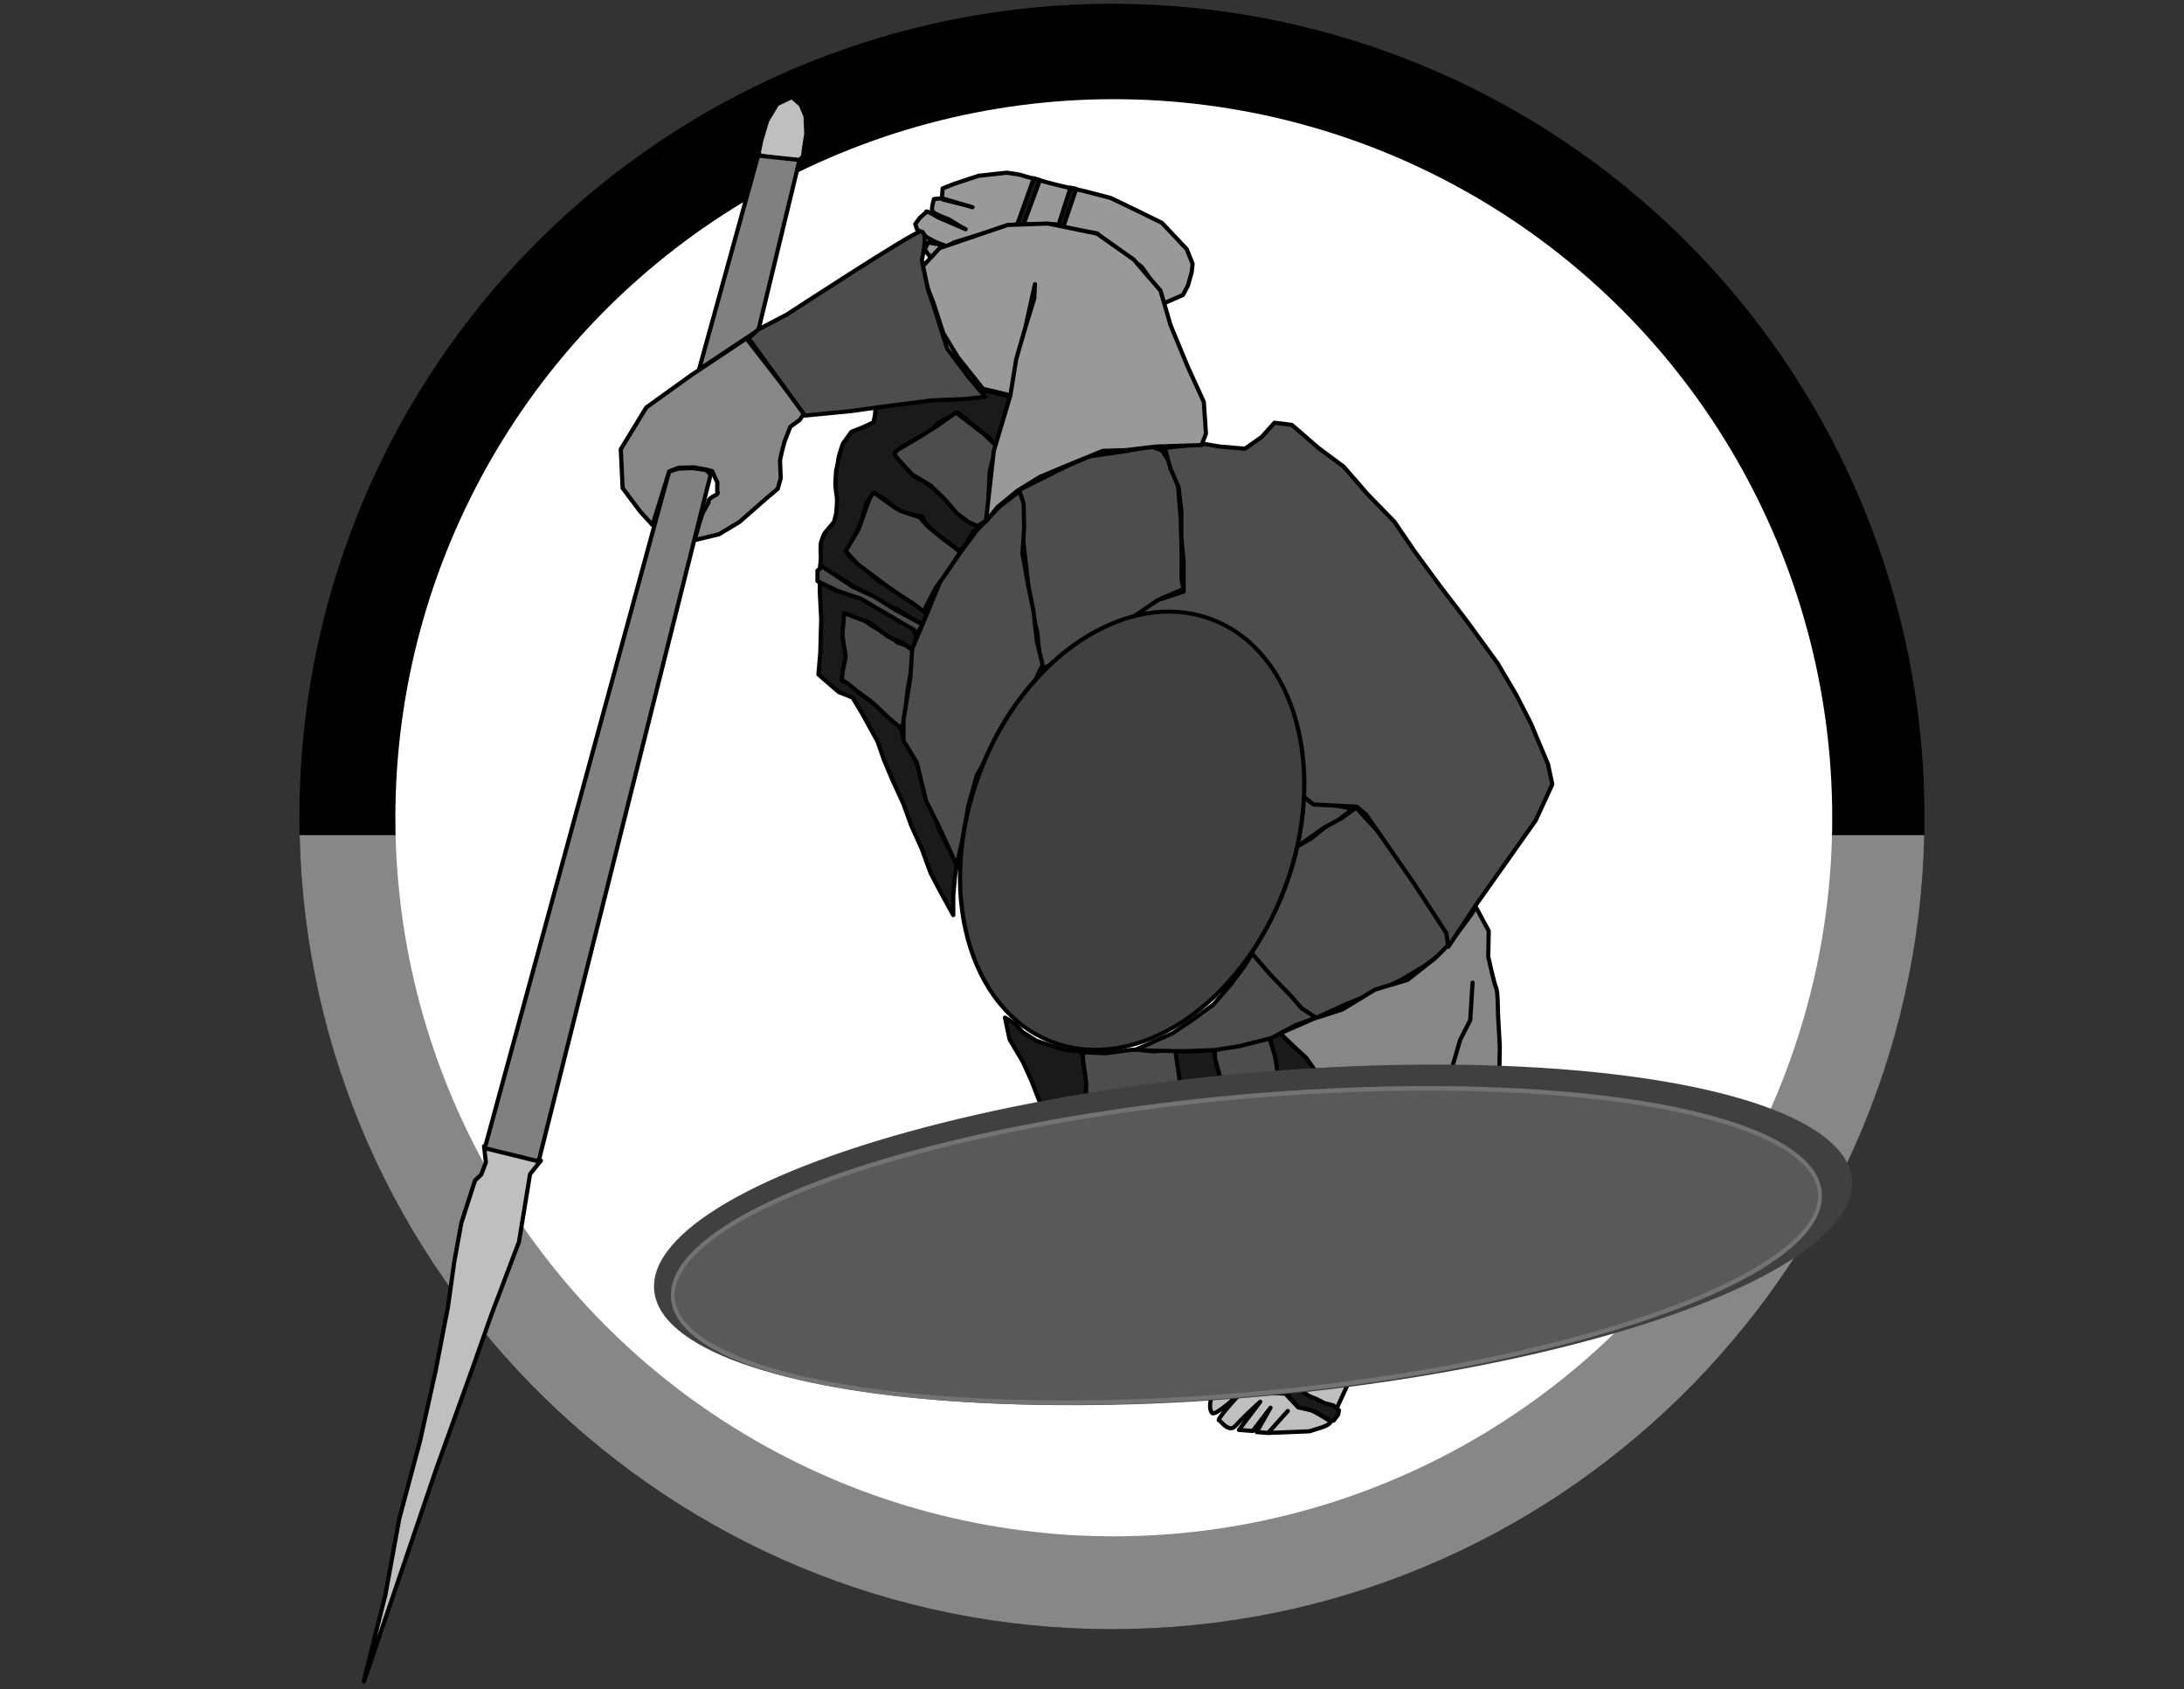 <?xml version="1.0" encoding="UTF-8" standalone="no"?>
<!DOCTYPE svg PUBLIC "-//W3C//DTD SVG 1.1//EN" "http://www.w3.org/Graphics/SVG/1.1/DTD/svg11.dtd">
<svg width="100%" height="100%" viewBox="0 0 525 406" version="1.1" xmlns="http://www.w3.org/2000/svg" xmlns:xlink="http://www.w3.org/1999/xlink" xml:space="preserve" xmlns:serif="http://www.serif.com/" style="fill-rule:evenodd;clip-rule:evenodd;stroke-linecap:round;stroke-linejoin:round;stroke-miterlimit:1.5;">
    <rect x="0" y="0" width="525" height="406" fill="#333333" stroke="none"/>
    <g id="Layer1" transform="matrix(1,0,0,1,-1158.55,-767.02)">
        <g transform="matrix(1.131,0,0,1.131,-187.291,-126.527)">
            <circle cx="1426.29" cy="963.555" r="172.699"/>
        </g>
        <g transform="matrix(1.131,0,0,1.131,-187.291,-126.527)">
            <path d="M1598.95,967.526C1596.84,1061.01 1520.28,1136.25 1426.29,1136.25C1332.31,1136.25 1255.75,1061.01 1253.64,967.526L1598.95,967.526Z" style="fill:rgb(135,135,135);"/>
        </g>
        <circle cx="1426.29" cy="963.555" r="172.699" style="fill:white;"/>
        <g transform="matrix(1,0,0,1,1158.55,767.02)">
            <path d="M324.428,331.743L321.409,338.314L318.833,337.693L314.837,336.005L311.995,334.052L316.169,332.808L319.189,332.542L324.428,331.743Z" style="fill:rgb(191,191,191);stroke:black;stroke-width:1px;"/>
        </g>
        <g transform="matrix(1,0,0,1,1158.55,767.02)">
            <path d="M319.633,341.511C318.745,340.89 315.547,339.025 315.547,339.025L311.906,337.959L309.953,336.005L308.976,334.94L303.114,334.673L296.187,334.496L291.481,334.407L290.948,336.982C290.948,336.982 290.61,338.812 291.41,339.611C292.209,340.41 298.452,334.554 298.452,334.554C298.452,334.554 292.156,341.369 293.044,341.369C293.351,341.369 295.351,344.405 296.881,342.786C300.568,338.883 302.95,336.898 302.95,336.898L297.808,343.664L301.132,343.916L305.415,338.323L302.085,344.174L304.828,344.394L309.564,339.112L304.828,344.394L314.748,343.998L317.59,343.11C317.59,343.11 320.521,342.133 319.633,341.511Z" style="fill:rgb(191,191,191);stroke:black;stroke-width:1px;"/>
        </g>
        <g transform="matrix(1,0,0,1,1158.55,767.02)">
            <path d="M321.872,338.947L321.654,340.002L320.599,341.421L319.944,341.53L316.925,339.747C316.925,339.747 315.907,339.238 315.507,339.056C315.107,338.874 312.087,338.256 312.087,338.256L310.414,336.401L309.359,335.128L310.56,334.4L312.342,333.964L314.743,335.528L316.598,336.292L318.417,337.237L320.49,337.747L321.872,338.947Z" style="fill:rgb(26,26,26);stroke:black;stroke-width:1px;"/>
        </g>
        <g transform="matrix(1,0,0,1,1158.55,767.02)">
            <path d="M285.266,59.866L279.298,53.558L272.932,50.432L267.021,47.59L260.713,45.941L255.825,44.862C255.825,44.862 251.107,43.725 250.539,43.498C249.97,43.27 246.162,42.361 245.651,42.133C245.139,41.906 241.956,41.508 241.956,41.508L235.25,42.247L231.442,43.498L229.396,44.18L226.595,45.282L226.419,47.649L233.772,49.806L232.173,49.337L226.561,47.927L226.419,47.649L224.51,47.835C224.51,47.835 223.844,50.084 224.079,50.675C224.368,51.401 228.039,52.682 228.039,52.682L230.646,54.296L232.124,55.092L225.531,52.25C221.502,49.88 223.038,51.174 222.518,51.114L221.097,52.364L220.018,53.842L220.415,55.092L223.032,57.17C223.032,57.17 224.337,57.877 224.792,58.105C225.246,58.332 227.008,58.957 227.008,58.957L223.087,58.275L222.291,59.98L223.485,61.628L224.678,61.287L229.282,58.275L236.728,56.002L243.434,54.012L246.901,53.899L253.608,53.899L257.587,55.035L263.782,56.115L265.487,57.764L270.091,61.117C270.091,61.117 274.069,63.731 274.467,64.186C274.865,64.641 276.854,67.596 276.854,67.596L278.332,69.927L279.98,72.825L284.357,70.893L285.55,68.676L286.46,65.436L286.687,63.39L285.266,59.866Z" style="fill:rgb(153,153,153);stroke:black;stroke-width:1px;"/>
        </g>
        <g transform="matrix(1,0,0,1,1158.55,767.02)">
            <path d="M248.511,42.84L244.519,53.977L246.049,53.899L249.97,43.293L248.511,42.84Z" style="fill:rgb(26,26,26);stroke:black;stroke-width:1px;"/>
        </g>
        <g transform="matrix(1,0,0,1,1158.55,767.02)">
            <path d="M257.337,45.109L254.461,54.012L255.597,54.524L258.707,45.387L257.337,45.109Z" style="fill:rgb(26,26,26);stroke:black;stroke-width:1px;"/>
        </g>
        <g transform="matrix(1,0,0,1,1158.55,767.02)">
            <path d="M182.364,36.828L182.986,33.809L184.407,29.013L186.805,25.017L190.357,23.33L192.488,25.195L193.643,27.948L193.821,32.122L193.377,34.963L193.021,37.628L192.133,38.516L188.137,38.249L182.897,37.45L182.364,36.828Z" style="fill:rgb(191,191,191);stroke:black;stroke-width:1px;"/>
        </g>
        <g transform="matrix(1,0,0,1,1158.55,767.02)">
            <path d="M87.522,404.04C88.172,402.089 105.004,352.655 105.004,352.655L113.297,329.643L118.095,316.045L124.757,298.458L127.416,282.19L130.018,278.938L116.358,275.469L116.792,279.372L115.682,282.301L114.19,283.708L110.902,293.917L109.203,303.221L107.696,314.036L104.716,329.466L100.985,346.267L95.978,365.014L92.628,383.369C92.628,383.369 86.872,405.992 87.522,404.04Z" style="fill:rgb(191,191,191);stroke:black;stroke-width:1px;"/>
        </g>
        <g transform="matrix(1,0,0,1,1158.55,767.02)">
            <path d="M221.68,150.166L218.633,148.301L215.905,146.574L212.313,145.028L209.358,143.027L205.902,141.345L204.083,140.208L200.446,137.98L197.99,136.798L197.126,136.252C197.126,136.252 197.399,134.024 197.308,133.342C197.217,132.66 197.308,130.568 197.308,130.568C197.308,130.568 197.808,128.795 198.263,128.113C198.718,127.431 200.537,125.567 200.582,125.157C200.627,124.748 200.991,123.611 201.037,123.111C201.082,122.611 201.219,120.656 201.219,120.11C201.219,119.565 200.809,117.291 200.809,116.427C200.809,115.563 200.991,113.108 200.991,113.108C200.991,113.108 201.446,111.244 201.537,110.334C201.628,109.425 202.628,106.606 202.628,106.606L204.674,103.787C204.674,103.787 205.947,103.241 206.629,103.014C207.311,102.787 209.949,101.513 209.949,101.513L210.312,99.876L210.494,97.921L213.723,97.376L219.588,96.785L224.317,96.103L227.5,96.012L232.865,95.83L236.048,94.966L236.457,93.829L239.14,94.42L242.641,95.284L242.368,97.467L241.05,102.15L240.368,104.742L239.276,107.015L238.094,105.469L236.139,103.923L233.365,101.741L232.274,100.695L230.319,99.24L228.091,100.24L225.727,101.513L223.317,104.105L220.634,105.378L218.179,106.651L216.042,108.061L215.496,109.471C215.496,109.471 216.905,110.744 217.315,111.426C217.724,112.108 219.133,114.108 219.543,114.336C219.952,114.563 222.225,115.7 222.635,116.064C223.044,116.427 224.908,117.655 224.908,117.655L226.363,119.019L228.364,121.338L231.274,123.839L233.456,125.203L235.184,126.612L233.911,127.886L232.001,131.068L230.728,132.523L227.909,130.341L225.135,128.295L222.316,125.612L221.68,124.157L217.406,123.248L214.95,121.929L212.95,120.156L210.085,118.428L208.266,120.883L207.311,124.657L205.356,129.295L203.537,132.023C203.537,132.023 203.947,133.251 204.22,133.66C204.492,134.069 208.084,136.843 208.084,136.843L211.222,139.662L213.677,141.072L216.815,142.981L219.679,144.8L221.862,146.619L222.998,147.938L221.68,150.166Z" style="fill:rgb(26,26,26);stroke:black;stroke-width:1px;"/>
        </g>
        <g transform="matrix(1,0,0,1,1158.55,767.02)">
            <path d="M305.307,249.245L306.529,256.35L307.195,259.791L313.633,258.903L315.631,259.236L315.742,256.35L314.188,254.462L310.636,251.243L308.638,248.801L307.861,247.58L305.307,249.245Z" style="fill:rgb(26,26,26);stroke:black;stroke-width:1px;"/>
        </g>
        <g transform="matrix(1,0,0,1,1158.55,767.02)">
            <path d="M291.764,252.464L292.097,255.683L293.096,258.459L293.096,260.679L295.761,261.678L300.978,260.679L303.087,260.013L306.196,259.569L307.417,259.569L306.529,254.018L305.085,249.134L300.534,250.355L294.54,251.687L291.764,252.464Z" style="fill:rgb(77,77,77);stroke:black;stroke-width:1px;"/>
        </g>
        <g transform="matrix(1,0,0,1,1158.55,767.02)">
            <path d="M282.329,252.575L283.106,258.126L283.106,260.901L287.99,261.456L291.542,261.012L293.762,260.568L292.097,254.573L291.986,252.131L287.657,252.686L282.329,252.575Z" style="fill:rgb(26,26,26);stroke:black;stroke-width:1px;"/>
        </g>
        <g transform="matrix(1,0,0,1,1158.55,767.02)">
            <path d="M260.46,252.908L265.677,253.13L271.672,252.353L273.337,252.242L277.222,252.686L281.218,252.353L282.551,252.686L283.772,260.901L280.219,261.678L273.004,262.899L268.119,263.565L264.123,264.12L260.682,264.009L261.015,260.457L260.016,256.794L260.127,255.239L260.46,252.908Z" style="fill:rgb(77,77,77);stroke:black;stroke-width:1px;"/>
        </g>
        <g transform="matrix(1,0,0,1,1158.55,767.02)">
            <path d="M239.352,107.032L236.466,104.257L232.802,101.482L229.805,99.151L225.254,102.37L221.035,105.034L217.261,107.254C217.261,107.254 214.597,108.476 215.152,109.364C215.707,110.252 219.259,114.026 219.259,114.026L223.699,116.69L227.03,119.91L230.027,123.351L232.802,125.46L235.022,126.459L237.465,124.794L237.576,120.354L237.909,113.36L238.797,109.697L239.352,107.032Z" style="fill:rgb(77,77,77);stroke:black;stroke-width:1px;"/>
        </g>
        <g transform="matrix(1,0,0,1,1158.55,767.02)">
            <path d="M210.378,118.577C211.266,119.244 215.263,122.241 216.262,122.685C217.261,123.129 221.146,124.35 221.146,124.35L223.033,126.57L227.03,129.789L229.139,131.344L230.804,132.676L227.807,137.671L225.143,140.89L222.478,145.997L222.811,147.551L219.592,145.109L215.818,142.666L212.488,140.335L209.268,137.893L206.16,135.562L203.274,132.454L206.382,127.236L208.158,122.241C208.158,122.241 209.49,117.911 210.378,118.577Z" style="fill:rgb(77,77,77);stroke:black;stroke-width:1px;"/>
        </g>
        <g transform="matrix(1,0,0,1,1158.55,767.02)">
            <path d="M219.703,155.766L215.818,154.433L212.599,152.102L209.823,150.548L206.382,148.106C206.382,148.106 201.165,146.33 202.053,146.774C202.941,147.218 202.497,151.547 202.497,151.547L202.608,155.433L203.052,158.319L202.497,161.427C202.497,161.427 201.387,163.203 202.608,164.091C203.829,164.979 206.382,166.422 206.382,166.422L209.046,168.31C209.046,168.31 210.489,169.531 211.377,170.419C212.265,171.307 213.82,172.75 213.82,172.75L216.706,175.525L217.594,171.862L218.149,165.978L218.815,162.315L219.481,158.541L219.703,155.766Z" style="fill:rgb(77,77,77);stroke:black;stroke-width:1px;"/>
        </g>
        <g transform="matrix(1,0,0,1,1158.55,767.02)">
            <path d="M196.502,139.669L205.494,144.11L210.933,146.441L215.707,150.215L220.369,152.324L221.812,150.104L215.374,146.663L210.267,143.444L204.939,141.001L200.61,138.115L197.723,136.228L196.502,137.116L196.502,139.669Z" style="fill:rgb(77,77,77);stroke:black;stroke-width:1px;"/>
        </g>
        <g transform="matrix(1,0,0,1,1158.55,767.02)">
            <path d="M260.111,252.788L256.003,252.344L252.673,251.345L249.121,250.123L245.79,248.014L243.903,245.905L241.572,244.573L242.682,249.79L245.901,255.23L248.01,259.892L249.676,264.222L250.675,266.109L255.559,265.665L260.222,265.443L260.999,263.334L261.11,260.336L260.555,256.118L260.111,252.788Z" style="fill:rgb(26,26,26);stroke:black;stroke-width:1px;"/>
        </g>
        <g transform="matrix(1,0,0,1,1158.55,767.02)">
            <path d="M230.152,207.071L229.597,210.29L229.153,215.286L229.153,219.948L226.045,214.287L223.713,209.846L221.604,204.074L219.051,198.412L217.164,193.195L214.611,187.644L212.501,182.649L210.947,178.209L207.284,171.548L204.953,167.663L201.622,166.331L196.738,162.112L197.182,156.895L197.404,148.791L197.071,142.353L197.071,140.021L201.289,142.019L206.951,143.907L210.725,146.127L216.942,149.79L219.717,151.344L220.272,153.675L219.273,156.229L217.053,154.564L213.5,153.009L209.06,149.679L204.962,148.129L202.928,147.357L202.75,149.559L202.462,152.645L203.288,157.734L202.613,161.18L202.32,163.36L203.829,164.301L206.316,166.353L209.784,168.968L213.345,172.29L216.591,175.011L217.275,177.987L219.717,181.65L221.382,186.423L222.936,191.53L224.601,195.082L225.6,199.078L227.821,203.519L230.152,207.071L229.597,210.29L229.153,215.286L229.153,219.948" style="fill:rgb(26,26,26);stroke:black;stroke-width:1px;"/>
        </g>
        <g transform="matrix(1,0,0,1,1158.55,767.02)">
            <path d="M250.217,161.098L249.35,151.992L247.616,144.62L246.748,136.815L245.664,127.275L245.881,121.855L245.014,117.735L255.855,112.315L261.709,109.713L270.598,108.412L276.669,107.328L279.271,108.195L282.956,113.832L283.824,124.673L284.041,132.695L284.041,139.417L284.474,141.585L279.271,143.753L273.85,147.872L267.129,151.558L259.757,154.16L254.554,158.496L250.217,161.098Z" style="fill:rgb(77,77,77);stroke:black;stroke-width:1px;"/>
        </g>
        <g transform="matrix(1,0,0,1,1158.55,767.02)">
            <path d="M234.676,127.622L230.791,132.895L225.934,139.972L222.743,147.742L219.274,155.929L218.857,162.729L217.192,172.997L217.192,177.992L220.384,183.265L222.604,192.424L225.379,197.974L228.015,203.663L229.958,207.965L231.623,200.749L232.733,193.811L234.815,186.318L237.451,181.739L239.949,177.16L243.279,170.638L247.72,165.92L249.662,161.757L250.634,159.815L249.246,154.125L248.413,146.771L247.165,140.665L245.777,133.034L246.193,126.789L246.055,120.961L245.083,118.047L240.227,121.794L234.676,127.622Z" style="fill:rgb(77,77,77);stroke:black;stroke-width:1px;"/>
        </g>
        <g transform="matrix(1,0,0,1,1158.55,767.02)">
            <path d="M316.129,244.737L311.273,241.268L306.832,235.995L302.669,231.277L300.727,229.334L304.612,222.119L307.11,215.874L308.497,211.156L309.469,204.773L315.297,201.443L319.182,198.252L322.79,196.448L325.981,194.089L331.809,200.472L337.082,206.993L340.69,212.96L344.853,218.788L347.906,224.2L348.599,227.53L342.494,232.109L336.943,235.44L330.56,238.492L323.761,241.268L316.129,244.737Z" style="fill:rgb(77,77,77);stroke:black;stroke-width:1px;"/>
        </g>
        <g transform="matrix(1,0,0,1,1158.55,767.02)">
            <path d="M311.411,246.402L305.722,249.455L298.09,251.397L291.985,252.369L284.63,252.646L276.166,252.507L273.113,252.23L281.855,248.344L286.989,244.875L291.707,241.406L296.009,236.411L299.2,232.109L301.004,229.195L305.306,234.191L310.162,239.186L312.938,242.378L316.407,244.598L311.411,246.402Z" style="fill:rgb(77,77,77);stroke:black;stroke-width:1px;"/>
        </g>
        <g transform="matrix(1,0,0,1,1158.55,767.02)">
            <path d="M311.784,194.655L310.719,199.557L309.795,203.82L312.282,203.181L318.179,198.989L321.802,197L325.283,194.371L321.376,193.661L316.545,193.163L315.124,192.879L313.561,191.174L311.358,189.753L311.784,194.655Z" style="fill:rgb(77,77,77);stroke:black;stroke-width:1px;"/>
        </g>
        <g transform="matrix(1,0,0,1,1158.55,767.02)">
            <path d="M354.757,217.967L357.865,223.739L357.754,229.956C357.754,229.956 359.197,236.505 359.642,237.393C360.086,238.281 360.086,243.499 360.086,243.499L360.53,251.491L360.419,257.264L360.308,258.596L353.869,259.151L348.43,258.818L350.983,249.937L353.425,245.164L353.98,236.172L353.425,245.164L350.983,249.937L348.43,258.818L346.098,259.373L343.545,258.485L338.439,258.818L332.999,258.596L327.116,258.485L322.564,258.707L317.458,258.929L316.126,257.264L314.017,254.267L311.241,251.714L308.577,249.16L307.911,248.272L315.793,244.831L322.675,242.611L330.557,237.837L338.328,235.506L344.988,230.289L348.097,227.18L351.427,222.851L353.869,219.521L354.757,217.967Z" style="fill:rgb(135,135,135);stroke:black;stroke-width:1px;"/>
        </g>
        <g transform="matrix(1,0,0,1,1158.55,767.02)">
            <path d="M306.372,101.595L303.25,105.064L299.261,107.84L293.19,107.319L289.027,106.625L280.008,107.666L281.395,112.696L283.303,117.033L283.997,122.93L283.997,129.348L284.518,134.898L284.518,142.183L278.273,144.265L272.896,147.907L282.089,148.08L290.935,149.815L298.741,153.978L304.638,161.61L309.495,169.589L311.576,178.782L311.576,185.893L312.096,190.403L315.739,193.351L326.146,193.872L328.401,195.78L339.849,212.258L347.654,224.226L348.174,227.522L354.939,217.288L369.162,197.167L373.152,188.495L372.111,183.638L367.948,173.751L364.479,166.987L359.969,159.355L352.511,149.121L346.266,140.969L340.022,132.47L335.166,125.358L328.748,118.767L323.024,112.176L316.953,107.666L310.535,102.116L306.372,101.595Z" style="fill:rgb(77,77,77);stroke:black;stroke-width:1px;"/>
        </g>
        <g transform="matrix(1,0,0,1,1158.55,767.02)">
            <path d="M225.891,59.62L242.195,54.069L251.909,53.723L263.703,56.151L272.549,62.395L278.967,69.854L281.395,78.179L285.558,88.24L289.374,96.565L289.895,104.197L288.854,106.972L277.926,107.319L270.641,108.187L265.091,108.36L256.592,111.829L250.001,114.604L244.624,117.9L239.767,121.889L236.992,125.358L238.9,108.36L242.889,95.004L244.277,86.332L246.532,78.526L248.613,71.762L248.786,68.293L246.532,78.526L244.277,86.332L242.889,95.004L236.298,93.443L230.227,85.811L226.758,80.087L224.33,72.629L221.208,64.65L225.891,59.62Z" style="fill:rgb(153,153,153);stroke:black;stroke-width:1px;"/>
        </g>
        <g transform="matrix(1,0,0,1,1158.55,767.02)">
            <path d="M160.842,113.331L116.539,275.948L129.472,279.122L170.83,114.05L169.722,112.945L166.471,112.516L163.231,112.598L160.842,113.331Z" style="fill:rgb(128,128,128);stroke:black;stroke-width:1px;"/>
        </g>
        <g transform="matrix(1,0,0,1,1158.55,767.02)">
            <path d="M168.035,88.825L182.245,37.388L192.191,38.454L182.316,79.305L168.035,88.825Z" style="fill:rgb(128,128,128);stroke:black;stroke-width:1px;"/>
        </g>
        <g transform="matrix(1,0,0,1,1158.55,767.02)">
            <path d="M166.098,90.21L155.353,97.937L149.225,107.972L149.669,117.297L153.932,122.98L156.862,126.178L160.859,113.3L163.168,112.412L166.809,112.324L169.739,112.856L171.21,113.24L171.988,115.034L172.432,115.869L172.404,118.096C173.307,119.111 170.12,119.098 170.188,121.013L170.347,120.728L168.94,123.247L168.141,125.645L166.986,129.819L172.848,128.398L177.732,125.467L184.215,119.783L186.968,117.474L187.679,114.899L187.501,110.636L187.945,108.594L188.567,106.196L189.988,102.555L192.208,100.956L193.362,99.269L179.419,81.33L166.098,90.21Z" style="fill:rgb(135,135,135);stroke:black;stroke-width:1px;"/>
        </g>
        <g transform="matrix(1,0,0,1,1158.55,767.02)">
            <path d="M221.24,55.644C219.159,55.991 189.151,75.591 189.151,75.591L182.213,79.234L179.958,81.315L193.488,99.874L204.242,98.834L213.088,97.619L224.015,96.232L232.168,95.885L236.851,95.365L232.861,90.681L227.658,83.743L224.709,74.377L223.148,69.867L221.587,62.582C221.587,62.582 223.321,55.297 221.24,55.644Z" style="fill:rgb(77,77,77);stroke:black;stroke-width:1px;"/>
        </g>
        <g transform="matrix(2.764,1.039,-0.965,2.568,860.619,108.588)">
            <ellipse cx="282.946" cy="219.667" rx="13.28" ry="19.784" style="fill:rgb(64,64,64);stroke:black;stroke-width:0.35px;"/>
        </g>
        <g transform="matrix(1.013,-0.094,0.117,1.255,1121.28,709.136)">
            <ellipse cx="298.919" cy="304.996" rx="142.115" ry="30.828" style="fill:rgb(64,64,64);"/>
        </g>
        <g transform="matrix(0.97,-0.09,0.107,1.153,1135.58,741.603)">
            <ellipse cx="298.919" cy="304.996" rx="142.115" ry="30.828" style="fill:rgb(89,89,89);stroke:rgb(115,115,115);stroke-width:0.93px;"/>
        </g>
    </g>
</svg>
